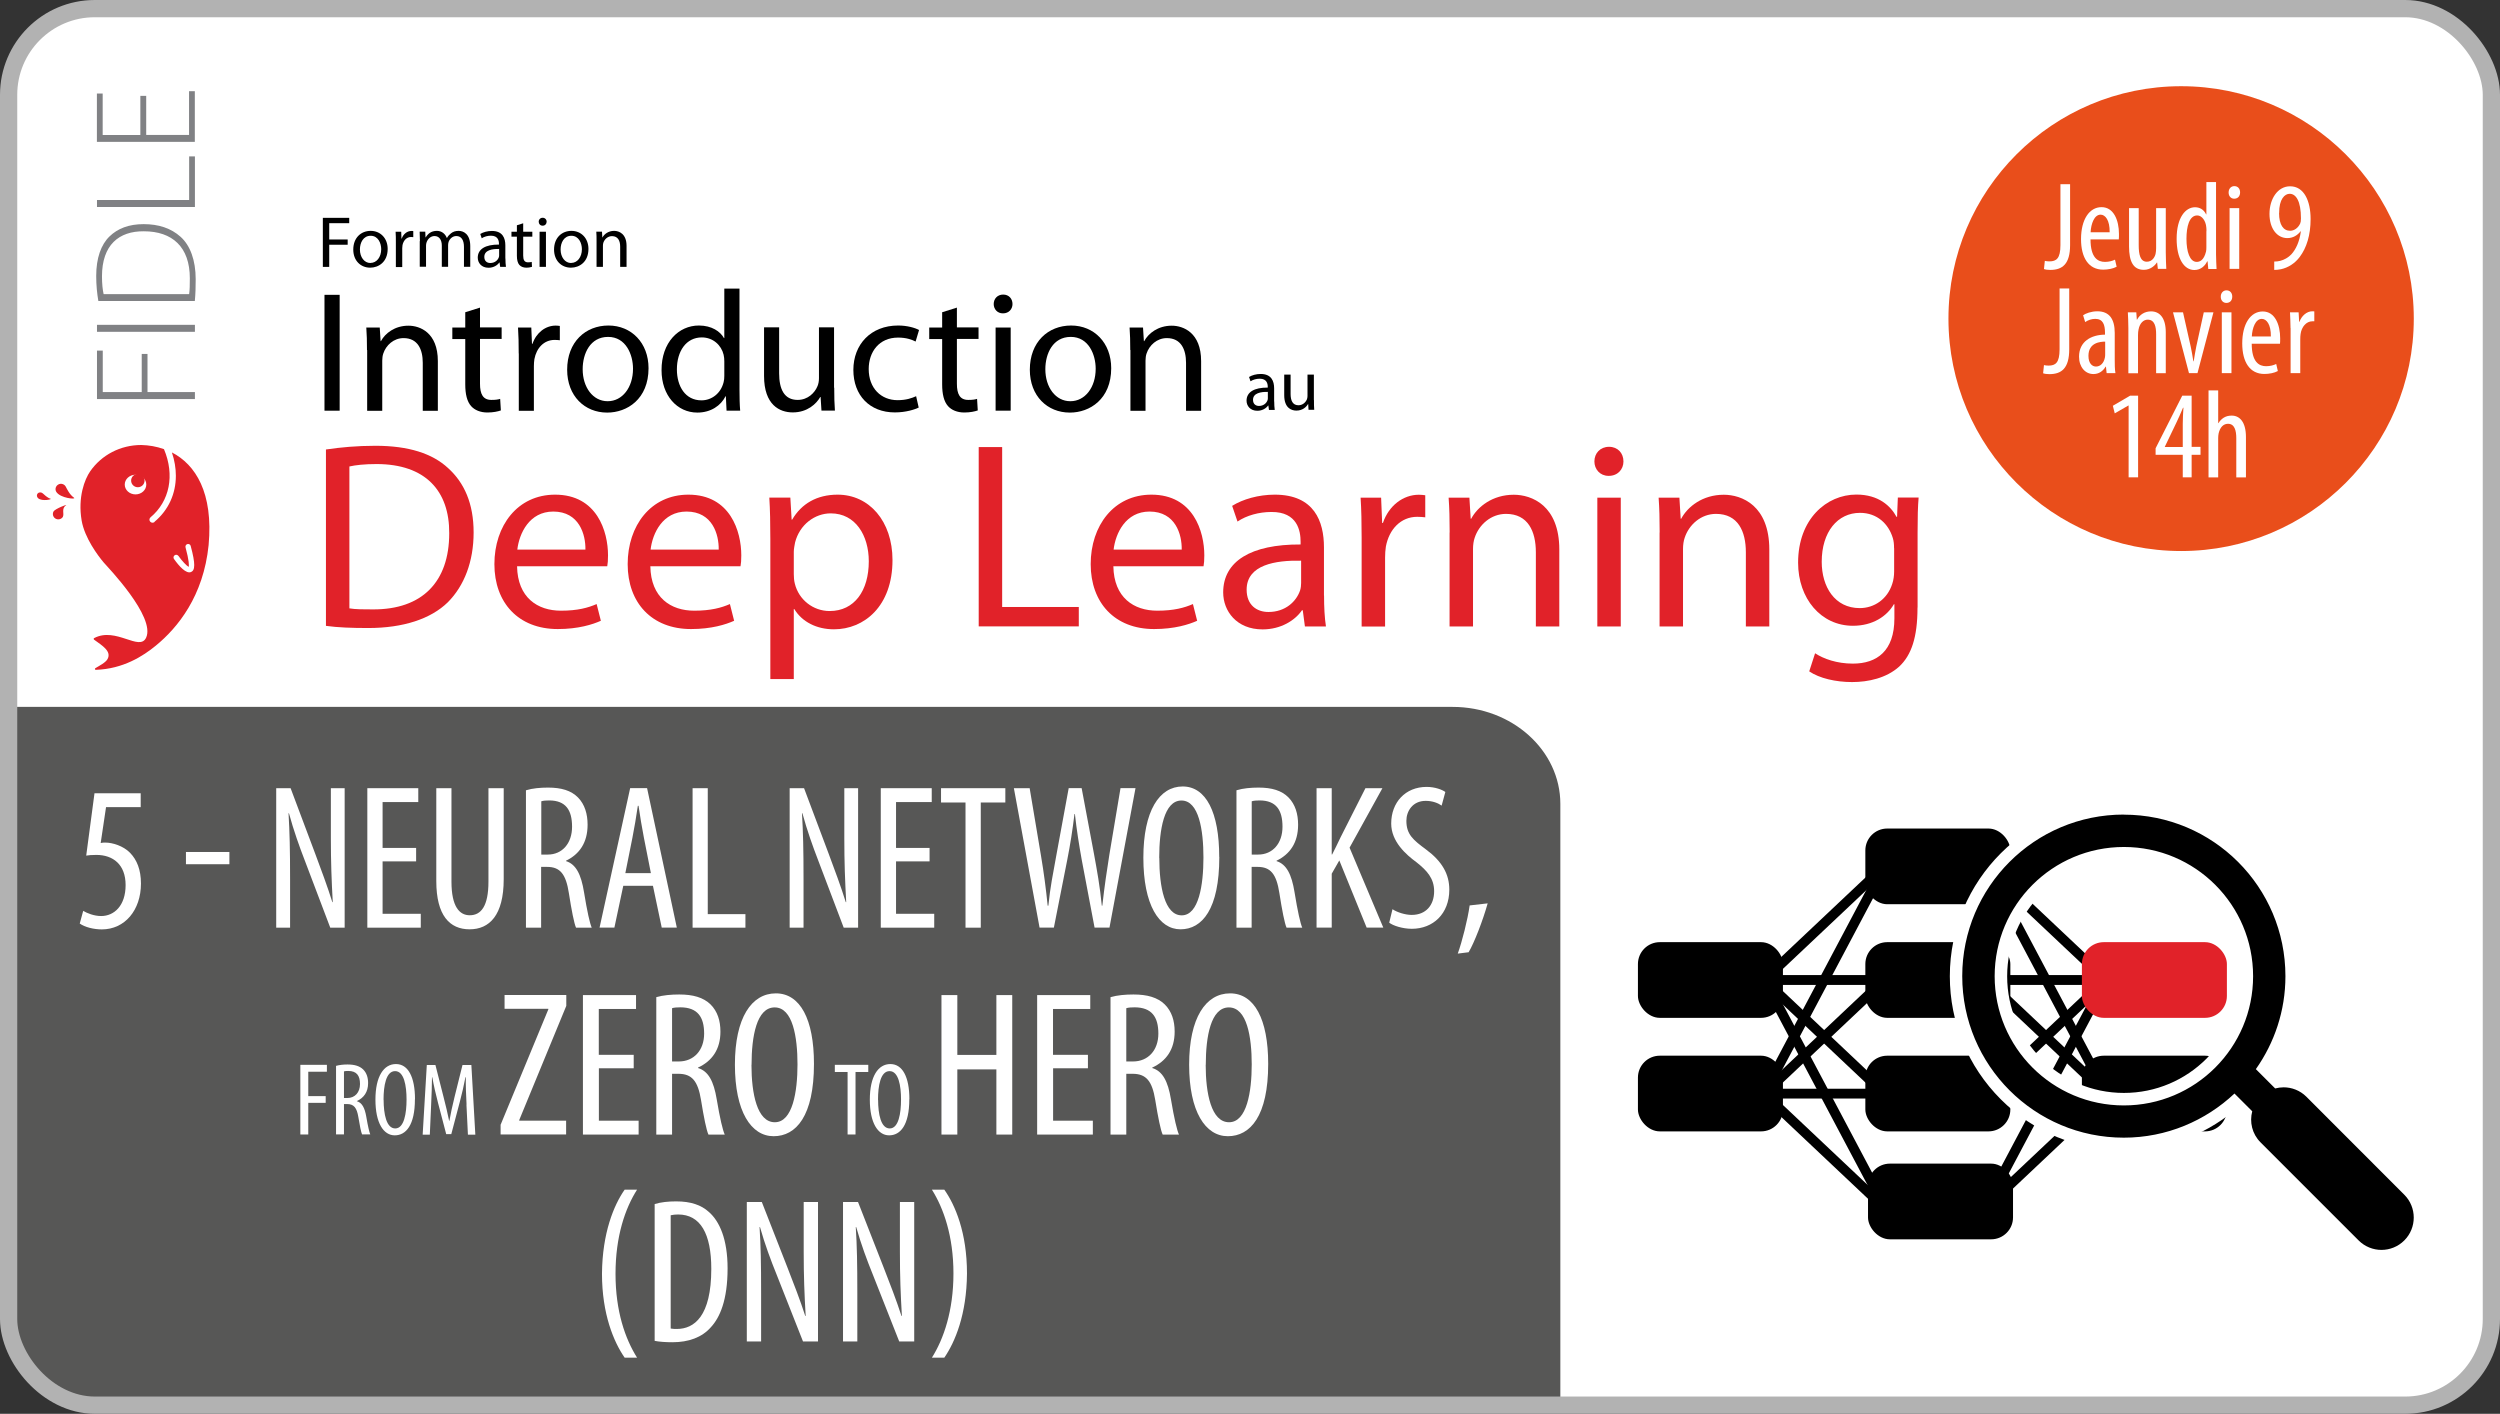 <?xml version="1.0" encoding="UTF-8"?>
<svg id="Calque_2" data-name="Calque 2" xmlns="http://www.w3.org/2000/svg" viewBox="0 0 290 164">
  <rect x="0" y="0" width="290" height="164" fill="#333333" stroke="none"/>
  <defs>
    <style>
      .cls-1 {
        fill: #e94e1b;
      }

      .cls-2 {
        fill: #fff;
      }

      .cls-3, .cls-4, .cls-5 {
        fill: none;
      }

      .cls-6 {
        fill: #e12229;
      }

      .cls-7 {
        fill: #575756;
      }

      .cls-4 {
        stroke: #000;
        stroke-linecap: round;
        stroke-linejoin: round;
        stroke-width: 1.14px;
      }

      .cls-8 {
        fill: #808184;
      }

      .cls-5 {
        stroke: #b2b2b2;
        stroke-miterlimit: 10;
        stroke-width: 2px;
      }
    </style>
  </defs>
  <g id="Calque_1-2" data-name="Calque 1">
    <g>
      <g>
        <rect class="cls-2" x="1" y="1" width="288" height="162" rx="10" ry="10"/>
        <path class="cls-7" d="M1,151.75v-69.75h167.5c6.9,0,12.5,5.04,12.5,11.25v69.75H13.5c-6.9,0-12.5-5.04-12.5-11.25Z"/>
        <rect class="cls-5" x="1" y="1" width="288" height="162" rx="10" ry="10"/>
        <g>
          <g>
            <path d="M37.45,25.27h3.06v.62h-2.32v1.89h2.14v.61h-2.14v2.57h-.74v-5.69Z"/>
            <path d="M42.94,31.05c-1.1,0-1.96-.81-1.96-2.1,0-1.37.9-2.17,2.02-2.17s1.97.85,1.97,2.09c0,1.52-1.05,2.18-2.03,2.18h0ZM42.98,30.5c.71,0,1.24-.67,1.24-1.59,0-.69-.35-1.56-1.22-1.56s-1.25.81-1.25,1.59c0,.89.51,1.57,1.22,1.57h0Z"/>
            <path d="M45.92,28.15c0-.48,0-.89-.03-1.27h.65l.03.8h.03c.19-.55.64-.89,1.14-.89.08,0,.13,0,.2.02v.7c-.08,0-.15-.02-.25-.02-.52,0-.89.4-1,.95-.02.11-.03.23-.03.35v2.19h-.74v-2.81Z"/>
            <path d="M48.71,27.98c0-.43-.02-.77-.03-1.11h.65l.03.66h.03c.23-.39.61-.75,1.29-.75.55,0,.97.34,1.15.82h.02c.13-.24.3-.4.46-.53.24-.19.51-.29.89-.29.55,0,1.35.35,1.35,1.77v2.4h-.73v-2.31c0-.79-.3-1.26-.89-1.26-.43,0-.75.31-.89.67-.03.11-.06.24-.06.37v2.53h-.73v-2.46c0-.65-.29-1.11-.85-1.11-.46,0-.8.37-.92.74-.04.11-.06.24-.06.36v2.46h-.73v-2.98Z"/>
            <path d="M58.63,29.98c0,.35.02.7.06.98h-.67l-.07-.51h-.03c-.22.32-.67.61-1.25.61-.83,0-1.25-.58-1.25-1.17,0-.99.88-1.53,2.46-1.52v-.08c0-.34-.09-.95-.93-.95-.39,0-.78.11-1.07.3l-.17-.5c.34-.21.84-.35,1.35-.35,1.26,0,1.56.85,1.56,1.67v1.53ZM57.91,28.88c-.81-.02-1.73.13-1.73.92,0,.49.32.71.69.71.54,0,.89-.34,1-.68.03-.08.03-.16.03-.24v-.71Z"/>
            <path d="M60.69,25.9v.98h1.06v.57h-1.06v2.19c0,.51.14.79.56.79.2,0,.32-.02.43-.05l.03.57c-.14.05-.37.1-.66.1-.35,0-.62-.12-.8-.31-.2-.23-.29-.59-.29-1.07v-2.22h-.63v-.57h.63v-.75l.73-.23Z"/>
            <path d="M62.94,26.18c-.27,0-.45-.21-.45-.46,0-.26.19-.46.46-.46s.46.2.46.46c0,.25-.18.46-.46.46h0ZM62.59,30.96v-4.08h.74v4.08h-.74Z"/>
            <path d="M66.23,31.05c-1.1,0-1.96-.81-1.96-2.1,0-1.37.9-2.17,2.02-2.17s1.97.85,1.97,2.09c0,1.52-1.05,2.18-2.03,2.18h0ZM66.26,30.5c.71,0,1.24-.67,1.24-1.59,0-.69-.35-1.56-1.22-1.56s-1.25.81-1.25,1.59c0,.89.51,1.57,1.22,1.57h0Z"/>
            <path d="M69.2,27.98c0-.43,0-.77-.03-1.11h.66l.04.67h.02c.2-.38.68-.76,1.35-.76.57,0,1.44.34,1.44,1.74v2.44h-.74v-2.35c0-.66-.24-1.22-.95-1.22-.48,0-.86.35-1,.76-.03.09-.05.23-.05.35v2.46h-.74v-2.98Z"/>
          </g>
          <g>
            <path d="M39.4,34.2v13.44h-1.76v-13.44h1.76Z"/>
            <path d="M42.57,40.6c0-1.02-.02-1.81-.08-2.61h1.56l.1,1.58h.04c.48-.9,1.6-1.79,3.19-1.79,1.34,0,3.41.8,3.41,4.11v5.76h-1.75v-5.56c0-1.56-.58-2.87-2.23-2.87-1.14,0-2.03.82-2.35,1.79-.08.22-.12.54-.12.82v5.82h-1.75v-7.04Z"/>
            <path d="M55.68,35.67v2.31h2.51v1.34h-2.51v5.19c0,1.2.34,1.88,1.32,1.88.48,0,.76-.04,1.02-.12l.08,1.34c-.34.12-.88.24-1.56.24-.82,0-1.48-.28-1.89-.74-.48-.54-.68-1.4-.68-2.53v-5.25h-1.5v-1.34h1.5v-1.77l1.72-.54Z"/>
            <path d="M60.17,41c0-1.14-.02-2.11-.08-3.01h1.54l.08,1.89h.06c.44-1.3,1.52-2.11,2.69-2.11.18,0,.32.02.48.04v1.66c-.18-.02-.36-.04-.6-.04-1.24,0-2.11.94-2.35,2.23-.04.26-.06.54-.06.82v5.17h-1.75v-6.64Z"/>
            <path d="M70.42,47.86c-2.59,0-4.63-1.92-4.63-4.97,0-3.23,2.13-5.13,4.79-5.13s4.65,2.01,4.65,4.95c0,3.59-2.49,5.15-4.79,5.15h-.02ZM70.5,46.54c1.68,0,2.93-1.58,2.93-3.77,0-1.63-.82-3.69-2.89-3.69s-2.95,1.92-2.95,3.75c0,2.11,1.2,3.71,2.89,3.71h.02Z"/>
            <path d="M85.78,33.48v11.67c0,.86.02,1.83.08,2.49h-1.58l-.08-1.67h-.04c-.54,1.08-1.7,1.89-3.27,1.89-2.33,0-4.15-1.97-4.15-4.91-.02-3.23,1.99-5.19,4.33-5.19,1.5,0,2.49.7,2.91,1.46h.04v-5.74h1.75ZM84.02,41.91c0-.24-.02-.52-.08-.76-.26-1.1-1.22-2.01-2.53-2.01-1.81,0-2.89,1.59-2.89,3.71,0,1.97.98,3.59,2.85,3.59,1.18,0,2.25-.8,2.57-2.11.06-.22.08-.46.08-.74v-1.68Z"/>
            <path d="M96.77,44.98c0,1.02.02,1.89.08,2.65h-1.56l-.1-1.58h-.04c-.44.78-1.48,1.79-3.19,1.79-1.52,0-3.33-.86-3.33-4.23v-5.64h1.75v5.33c0,1.83.58,3.09,2.15,3.09,1.18,0,1.99-.82,2.31-1.62.1-.24.16-.56.16-.9v-5.9h1.75v7Z"/>
            <path d="M106.57,47.28c-.46.22-1.48.56-2.77.56-2.91,0-4.81-1.97-4.81-4.93s2.03-5.15,5.19-5.15c1.04,0,1.95.26,2.43.52l-.4,1.34c-.42-.22-1.08-.46-2.03-.46-2.21,0-3.41,1.66-3.41,3.65,0,2.23,1.44,3.61,3.35,3.61,1,0,1.66-.24,2.15-.46l.3,1.32Z"/>
            <path d="M111,35.67v2.31h2.51v1.34h-2.51v5.19c0,1.2.34,1.88,1.32,1.88.48,0,.76-.04,1.02-.12l.08,1.34c-.34.12-.88.24-1.56.24-.82,0-1.48-.28-1.89-.74-.48-.54-.68-1.4-.68-2.53v-5.25h-1.5v-1.34h1.5v-1.77l1.72-.54Z"/>
            <path d="M116.33,36.35c-.64,0-1.06-.5-1.06-1.08,0-.62.44-1.1,1.1-1.1s1.08.48,1.08,1.1c0,.58-.42,1.08-1.1,1.08h-.02ZM115.49,47.64v-9.65h1.75v9.65h-1.75Z"/>
            <path d="M124.09,47.86c-2.59,0-4.63-1.92-4.63-4.97,0-3.23,2.13-5.13,4.79-5.13s4.65,2.01,4.65,4.95c0,3.59-2.49,5.15-4.79,5.15h-.02ZM124.17,46.54c1.68,0,2.93-1.58,2.93-3.77,0-1.63-.82-3.69-2.89-3.69s-2.95,1.92-2.95,3.75c0,2.11,1.2,3.71,2.89,3.71h.02Z"/>
            <path d="M131.11,40.6c0-1.02-.02-1.81-.08-2.61h1.56l.1,1.58h.04c.48-.9,1.6-1.79,3.19-1.79,1.34,0,3.41.8,3.41,4.11v5.76h-1.75v-5.56c0-1.56-.58-2.87-2.23-2.87-1.14,0-2.03.82-2.35,1.79-.08.22-.12.54-.12.82v5.82h-1.75v-7.04Z"/>
          </g>
          <g>
            <path d="M147.81,46.57c0,.35.02.7.06.98h-.67l-.07-.51h-.03c-.22.32-.67.61-1.25.61-.83,0-1.25-.58-1.25-1.17,0-.99.88-1.53,2.46-1.52v-.08c0-.34-.09-.95-.93-.95-.39,0-.78.11-1.07.3l-.17-.5c.34-.21.84-.35,1.35-.35,1.26,0,1.56.85,1.56,1.67v1.53ZM147.08,45.46c-.81-.02-1.73.13-1.73.92,0,.49.32.71.69.71.54,0,.89-.34,1-.68.03-.08.03-.16.03-.24v-.71Z"/>
            <path d="M152.42,46.42c0,.43,0,.8.03,1.12h-.66l-.04-.67h-.02c-.19.33-.62.76-1.35.76-.64,0-1.41-.36-1.41-1.79v-2.39h.74v2.25c0,.78.25,1.31.91,1.31.5,0,.84-.35.98-.68.04-.1.07-.24.07-.38v-2.5h.74v2.96Z"/>
          </g>
          <g>
            <path class="cls-6" d="M37.81,52.14c1.67-.25,3.61-.43,5.74-.43,3.86,0,6.61.9,8.43,2.59,1.88,1.7,2.96,4.11,2.96,7.47s-1.08,6.17-2.99,8.09c-1.98,1.94-5.19,2.99-9.23,2.99-1.94,0-3.52-.06-4.91-.25v-20.47ZM40.53,70.57c.68.12,1.67.12,2.72.12,5.74.03,8.86-3.21,8.86-8.83.03-4.91-2.75-8.03-8.43-8.03-1.39,0-2.44.12-3.15.28v16.45Z"/>
            <path class="cls-6" d="M59.98,65.69c.06,3.64,2.38,5.15,5.09,5.15,1.94,0,3.15-.34,4.14-.77l.49,1.94c-.96.43-2.62.96-5,.96-4.57,0-7.35-3.06-7.35-7.53s2.69-8.06,7.04-8.06c4.88,0,6.14,4.29,6.14,7.04,0,.56-.03.96-.09,1.27h-10.46ZM67.91,63.75c.03-1.73-.71-4.41-3.73-4.41-2.78,0-3.95,2.53-4.17,4.41h7.9Z"/>
            <path class="cls-6" d="M75.44,65.69c.06,3.64,2.38,5.15,5.09,5.15,1.94,0,3.15-.34,4.14-.77l.49,1.94c-.96.43-2.62.96-5,.96-4.57,0-7.35-3.06-7.35-7.53s2.69-8.06,7.04-8.06c4.88,0,6.14,4.29,6.14,7.04,0,.56-.03.96-.09,1.27h-10.46ZM83.37,63.75c.03-1.73-.71-4.41-3.73-4.41-2.78,0-3.95,2.53-4.17,4.41h7.9Z"/>
            <path class="cls-6" d="M89.36,62.6c0-1.91-.03-3.46-.12-4.88h2.44l.15,2.56h.06c1.08-1.85,2.87-2.9,5.28-2.9,3.64,0,6.36,3.06,6.36,7.59,0,5.37-3.3,8.03-6.79,8.03-2.01,0-3.7-.86-4.6-2.35h-.06v8.12h-2.72v-16.17ZM92.08,66.59c0,.37.03.77.12,1.11.46,1.88,2.13,3.18,4.04,3.18,2.87,0,4.54-2.35,4.54-5.77,0-2.99-1.54-5.56-4.41-5.56-1.85,0-3.61,1.3-4.14,3.37-.06.34-.15.74-.15,1.08v2.59Z"/>
            <path class="cls-6" d="M113.53,51.86h2.72v18.55h8.89v2.25h-11.61v-20.8Z"/>
            <path class="cls-6" d="M129.15,65.69c.06,3.64,2.38,5.15,5.09,5.15,1.94,0,3.15-.34,4.14-.77l.49,1.94c-.96.43-2.62.96-5,.96-4.57,0-7.35-3.06-7.35-7.53s2.69-8.06,7.04-8.06c4.88,0,6.14,4.29,6.14,7.04,0,.56-.03.96-.09,1.27h-10.46ZM137.08,63.75c.03-1.73-.71-4.41-3.73-4.41-2.78,0-3.95,2.53-4.17,4.41h7.9Z"/>
            <path class="cls-6" d="M153.59,69.09c0,1.3.06,2.56.22,3.58h-2.44l-.25-1.88h-.09c-.8,1.17-2.44,2.22-4.57,2.22-3.02,0-4.57-2.13-4.57-4.29,0-3.61,3.21-5.59,8.98-5.56v-.31c0-1.23-.34-3.49-3.4-3.46-1.42,0-2.87.4-3.92,1.11l-.62-1.82c1.23-.77,3.06-1.3,4.94-1.3,4.6,0,5.71,3.12,5.71,6.11v5.59ZM150.94,65.04c-2.96-.06-6.33.46-6.33,3.36,0,1.79,1.17,2.59,2.53,2.59,1.98,0,3.24-1.23,3.67-2.5.09-.28.12-.59.12-.86v-2.59Z"/>
            <path class="cls-6" d="M157.95,62.39c0-1.76-.03-3.27-.12-4.66h2.38l.12,2.93h.09c.68-2.01,2.35-3.27,4.17-3.27.28,0,.49.03.74.06v2.56c-.28-.03-.56-.06-.93-.06-1.91,0-3.27,1.45-3.64,3.46-.06.4-.09.83-.09,1.27v8h-2.72v-10.28Z"/>
            <path class="cls-6" d="M168.16,61.77c0-1.57-.03-2.81-.12-4.04h2.41l.15,2.44h.06c.74-1.39,2.47-2.78,4.94-2.78,2.07,0,5.28,1.23,5.28,6.36v8.92h-2.72v-8.61c0-2.41-.9-4.45-3.46-4.45-1.76,0-3.15,1.27-3.64,2.78-.12.34-.19.83-.19,1.27v9.01h-2.72v-10.9Z"/>
            <path class="cls-6" d="M186.59,55.2c-.99,0-1.64-.77-1.64-1.67,0-.96.68-1.7,1.7-1.7s1.67.74,1.67,1.7c0,.9-.65,1.67-1.7,1.67h-.03ZM185.29,72.67v-14.94h2.72v14.94h-2.72Z"/>
            <path class="cls-6" d="M192.52,61.77c0-1.57-.03-2.81-.12-4.04h2.41l.15,2.44h.06c.74-1.39,2.47-2.78,4.94-2.78,2.07,0,5.28,1.23,5.28,6.36v8.92h-2.72v-8.61c0-2.41-.9-4.45-3.46-4.45-1.76,0-3.15,1.27-3.64,2.78-.12.34-.19.83-.19,1.27v9.01h-2.72v-10.9Z"/>
            <path class="cls-6" d="M222.43,70.48c0,3.46-.71,5.53-2.13,6.85-1.48,1.33-3.58,1.79-5.46,1.79s-3.77-.43-4.97-1.24l.68-2.1c.99.65,2.53,1.2,4.38,1.2,2.78,0,4.82-1.45,4.82-5.25v-1.64h-.06c-.8,1.39-2.44,2.5-4.75,2.5-3.7,0-6.36-3.15-6.36-7.32,0-5.06,3.3-7.9,6.76-7.9,2.59,0,3.98,1.33,4.66,2.59h.06l.09-2.25h2.41c-.09,1.05-.12,2.28-.12,4.08v8.67ZM219.71,63.59c0-.43-.03-.83-.15-1.2-.49-1.6-1.79-2.9-3.8-2.9-2.59,0-4.44,2.19-4.44,5.68,0,2.9,1.51,5.37,4.41,5.37,1.7,0,3.21-1.05,3.77-2.81.15-.43.22-.96.22-1.45v-2.69Z"/>
          </g>
        </g>
        <g>
          <g>
            <g>
              <path class="cls-3" d="M21.52,63.49c.43,1.58.41,2.1.37,2.27-.24-.12-.77-.68-1.19-1.27-.1-.14-.29-.17-.44-.08-.14.1-.18.29-.08.43.59.83,1.42,1.77,1.99,1.51.22-.1.36-.31.36-.81,0-.45-.12-1.14-.41-2.21-.04-.16-.22-.26-.38-.22-.17.04-.27.21-.22.38Z"/>
              <path class="cls-6" d="M7.3,59.92c.17-.3-.2-.92.35-1.3.28-.2-1.28.41-1.44.71s-.06.67.25.84c.3.16.68.06.85-.24Z"/>
              <path class="cls-6" d="M17.93,60.55c-.15.13-.38.11-.51-.04-.13-.15-.11-.37.04-.5,2.23-1.87,2.83-4.9,1.56-7.91-.86-.31-1.76-.46-2.64-.48-2.39,0-4.6,1.14-5.93,3.07-.62.9-1.44,2.97-.98,5.69.34,2,1.88,4.07,2.57,4.88.42.49,6.03,6.29,4.91,8.71-.76,1.64-3.51-1.29-6.03.05-.07.04-.07.13-.01.18.94.68,2.07,1.35,1.56,2.26-.23.41-.95.77-1.41,1.05-.09.06-.05.2.06.19,3.16-.1,5.49-1.6,6.96-2.81,2.55-2.09,5.52-5.75,6.12-11.66.56-6.09-1.53-9.34-4.26-10.75.31.92.46,1.83.46,2.71,0,2.08-.85,3.98-2.48,5.34ZM22.12,63.33c.29,1.07.41,1.76.41,2.21,0,.5-.14.71-.36.81-.57.26-1.4-.68-1.99-1.51-.1-.14-.06-.33.08-.43.14-.1.34-.06.44.08.42.59.95,1.15,1.19,1.27.04-.16.06-.69-.37-2.27-.04-.16.05-.33.22-.38.17-.04.34.05.38.22Z"/>
              <path class="cls-6" d="M8.59,57.74c-.54-.38-.81-1.01-.97-1.3s-.55-.41-.85-.24c-.3.16-.42.54-.25.84.46.77,2.35.91,2.07.71Z"/>
              <path class="cls-6" d="M5.87,57.86c-.42-.14-.73-.48-.91-.63-.17-.15-.43-.15-.58,0-.15.16-.13.42.05.57.46.39,1.66.12,1.44.05Z"/>
            </g>
            <g>
              <ellipse class="cls-2" cx="15.72" cy="56.21" rx="1.25" ry="1.14"/>
              <ellipse class="cls-6" cx="15.99" cy="55.75" rx=".78" ry=".77"/>
            </g>
          </g>
          <g>
            <path class="cls-8" d="M11.25,46.28v-5.61h.67v4.81h4.52v-4.42h.67v4.42h5.5v.81h-11.36Z"/>
            <path class="cls-8" d="M11.25,37.68h11.36v.81h-11.36v-.81Z"/>
            <path class="cls-8" d="M11.41,34.93c-.15-.88-.25-1.84-.25-2.92,0-2.07.56-3.64,1.55-4.59.94-.91,2.23-1.42,3.95-1.42s3.17.46,4.3,1.48c1.1.99,1.74,2.71,1.74,4.91,0,.88-.02,1.7-.1,2.53h-11.18ZM21.94,34.12c.07-.46.08-1.11.08-1.84,0-3.64-2.04-5.45-5.33-5.45-2.88-.03-4.86,1.57-4.86,5.23,0,.88.08,1.57.19,2.06h9.91Z"/>
            <path class="cls-8" d="M11.25,24.01v-.81h10.69v-5.06h.67v5.87h-11.36Z"/>
            <path class="cls-8" d="M16.96,11.11v4.54h4.97v-5.07h.67v5.88h-11.36v-5.61h.67v4.81h4.37v-4.54h.67Z"/>
          </g>
        </g>
        <g>
          <ellipse class="cls-1" cx="253.01" cy="36.96" rx="26.99" ry="26.96"/>
          <g>
            <path class="cls-2" d="M239.01,21.37h1.12v7.06c0,2.2-.89,2.88-2.3,2.88-.28,0-.54-.03-.73-.1l.1-.95c.15.04.33.06.53.06.8,0,1.28-.32,1.28-1.88v-7.07Z"/>
            <path class="cls-2" d="M242.5,27.76c0,2.16.86,2.62,1.67,2.62.49,0,.89-.12,1.17-.26l.19.82c-.39.22-1,.34-1.56.34-1.69,0-2.57-1.38-2.57-3.54,0-2.29.97-3.71,2.38-3.71s2.02,1.52,2.02,3.11c0,.28,0,.46-.02.63h-3.27ZM244.72,26.94c.02-1.41-.51-2.04-1.05-2.04-.74,0-1.11,1.07-1.16,2.04h2.21Z"/>
            <path class="cls-2" d="M251.23,29.27c0,.78.04,1.4.06,1.92h-.98l-.08-.74h-.03c-.22.35-.75.85-1.51.85-1.23,0-1.72-.96-1.72-2.71v-4.45h1.12v4.29c0,1.1.18,1.93.95,1.93.66,0,.95-.62,1.01-.94.04-.19.06-.4.06-.63v-4.65h1.12v5.13Z"/>
            <path class="cls-2" d="M257.06,21.11v8.4c0,.47.04,1.28.06,1.69h-.96l-.08-.88h-.05c-.23.5-.73,1-1.48,1-1.19,0-2.06-1.29-2.06-3.62,0-2.5,1.05-3.66,2.13-3.66.52,0,1.01.24,1.29.83h.03v-3.75h1.11ZM255.95,26.82c0-.15,0-.31-.02-.46-.06-.73-.5-1.37-1.05-1.37-.93,0-1.25,1.3-1.25,2.71,0,1.49.38,2.68,1.19,2.68.35,0,.83-.18,1.08-1.2.03-.13.04-.3.04-.47v-1.88Z"/>
            <path class="cls-2" d="M259.85,22.32c0,.44-.26.73-.69.73-.36,0-.65-.29-.64-.73,0-.44.29-.73.66-.73.41,0,.67.29.67.73ZM258.63,31.19v-7.05h1.12v7.05h-1.12Z"/>
            <path class="cls-2" d="M263.8,30.34c.24,0,.46-.02.7-.08.47-.12.94-.38,1.29-.75.52-.57.95-1.44,1.11-2.68h-.03c-.35.44-.85.79-1.54.79-1.18,0-2.07-1.09-2.07-2.81s.94-3.2,2.39-3.2c1.63,0,2.38,1.71,2.38,3.8,0,1.87-.47,3.34-1.25,4.38-.56.76-1.35,1.26-2.19,1.44-.3.06-.55.08-.78.08v-.96ZM264.37,24.71c0,1.39.52,2.06,1.28,2.06.47,0,.93-.32,1.17-.84.06-.15.09-.28.09-.6,0-1.99-.57-2.85-1.31-2.85-.57,0-1.23.61-1.22,2.24Z"/>
            <path class="cls-2" d="M238.91,33.46h1.12v7.06c0,2.2-.89,2.88-2.3,2.88-.28,0-.54-.03-.73-.1l.1-.95c.15.04.33.06.53.06.8,0,1.28-.32,1.28-1.88v-7.07Z"/>
            <path class="cls-2" d="M244.37,43.28l-.08-.75h-.04c-.31.54-.8.86-1.41.86-.94,0-1.67-.79-1.67-2.02,0-1.76,1.41-2.54,3.01-2.55v-.22c0-.95-.24-1.61-1.13-1.61-.43,0-.83.14-1.17.37l-.24-.79c.29-.21.94-.46,1.65-.46,1.41,0,2.02.92,2.02,2.51v3.06c0,.53,0,1.14.08,1.6h-1.01ZM244.2,39.63c-.57,0-1.94.11-1.94,1.65,0,.92.47,1.24.87,1.24.49,0,.91-.37,1.04-1.05.03-.13.03-.28.03-.4v-1.43Z"/>
            <path class="cls-2" d="M246.89,38.05c0-.83-.04-1.25-.06-1.82h.98l.06.85h.03c.3-.57.87-.96,1.62-.96.98,0,1.71.72,1.71,2.43v4.74h-1.12v-4.54c0-.84-.16-1.67-.98-1.67-.47,0-.92.39-1.06,1.15-.04.17-.06.39-.06.63v4.44h-1.12v-5.23Z"/>
            <path class="cls-2" d="M253.23,36.23l.89,3.96c.1.48.22,1.11.31,1.72h.04c.08-.58.2-1.18.3-1.72l.87-3.96h1.12l-1.85,7.05h-.99l-1.85-7.05h1.16Z"/>
            <path class="cls-2" d="M258.94,34.41c0,.44-.26.73-.69.73-.36,0-.65-.29-.64-.73,0-.44.29-.73.66-.73.41,0,.67.29.67.73ZM257.73,43.28v-7.05h1.12v7.05h-1.12Z"/>
            <path class="cls-2" d="M261.2,39.86c0,2.16.86,2.62,1.67,2.62.49,0,.89-.12,1.17-.26l.19.82c-.39.22-1,.34-1.56.34-1.69,0-2.57-1.38-2.57-3.54,0-2.29.97-3.71,2.38-3.71s2.02,1.52,2.02,3.11c0,.28,0,.46-.02.63h-3.27ZM263.42,39.03c.02-1.41-.51-2.04-1.05-2.04-.74,0-1.11,1.07-1.16,2.04h2.21Z"/>
            <path class="cls-2" d="M265.7,38.05c0-.59-.04-1.29-.06-1.82h1l.06,1.1h.04c.23-.67.83-1.22,1.48-1.22.1,0,.17,0,.24.01v1.15c-.06,0-.14,0-.23,0-.71,0-1.25.66-1.36,1.47-.03.19-.04.4-.04.64v3.9h-1.12v-5.23Z"/>
            <path class="cls-2" d="M246.92,47.04h-.03l-1.58.91-.22-.88,2-1.17h.93v9.47h-1.1v-8.34Z"/>
            <path class="cls-2" d="M253.2,55.37v-2.61h-3.15v-.76l3.09-6.1h1.09v5.94h1.03v.92h-1.03v2.61h-1.02ZM253.2,51.85v-2.68c0-.65.04-1.24.08-1.87h-.05c-.32.76-.52,1.2-.8,1.79l-1.31,2.73v.03h2.08Z"/>
            <path class="cls-2" d="M256.19,45.29h1.12v3.79h.03c.15-.25.37-.47.6-.62.26-.16.54-.25.94-.25.9,0,1.65.71,1.65,2.49v4.68h-1.12v-4.55c0-.87-.19-1.67-.96-1.67-.52,0-.92.38-1.09,1.12-.03.15-.05.36-.05.53v4.57h-1.12v-10.08Z"/>
          </g>
        </g>
      </g>
      <g>
        <rect class="cls-3" x="1" y="91" width="180" height="71.83"/>
        <path class="cls-2" d="M16.34,93.63h-4.04l-.62,4.16c.19-.05.34-.05.56-.05.8,0,2.06.38,2.84,1.18.8.82,1.27,1.97,1.27,3.57,0,3.1-1.88,5.32-4.54,5.32-.92,0-1.96-.25-2.56-.68l.4-1.47c.45.27,1.26.6,2.08.6,1.52,0,2.84-1.21,2.84-3.59s-1.45-3.5-3.39-3.5c-.55,0-.89.03-1.18.08l.96-7.23h5.36v1.62Z"/>
        <path class="cls-2" d="M26.61,98.83v1.42h-5.04v-1.42h5.04Z"/>
        <path class="cls-2" d="M32.04,107.61v-16.18h1.67l2.85,7.59c.65,1.74,1.45,3.88,1.99,5.63h.05c-.14-2.54-.22-4.63-.22-7.43v-5.79h1.6v16.18h-1.67l-2.95-7.78c-.63-1.63-1.29-3.47-1.84-5.49h-.05c.13,2.16.18,4.21.18,7.67v5.6h-1.6Z"/>
        <path class="cls-2" d="M48.27,99.92h-3.89v6.08h4.43v1.61h-6.2v-16.18h5.91v1.61h-4.14v5.32h3.89v1.56Z"/>
        <path class="cls-2" d="M52.37,91.43v10.84c0,2.92.94,3.9,2.12,3.9,1.31,0,2.17-1.05,2.17-3.9v-10.84h1.77v10.55c0,4.2-1.66,5.82-3.96,5.82s-3.86-1.59-3.86-5.6v-10.77h1.77Z"/>
        <path class="cls-2" d="M61.02,91.67c.75-.23,1.67-.31,2.55-.31,1.53,0,2.68.33,3.49,1.16.77.8,1.1,1.88,1.1,3.15,0,2.07-.94,3.42-2.5,4.17v.05c1.14.36,1.75,1.51,2.09,3.63.36,2.21.67,3.59.89,4.09h-1.82c-.22-.48-.52-2.01-.83-4-.34-2.22-1.02-3.05-2.52-3.05h-.7v7.05h-1.76v-15.94ZM62.79,99.13h.75c1.68,0,2.82-1.3,2.82-3.23s-.73-3.04-2.64-3.05c-.36,0-.7.02-.93.1v6.19Z"/>
        <path class="cls-2" d="M72.3,102.75l-1.03,4.85h-1.72l3.55-16.18h1.96l3.45,16.18h-1.75l-1.02-4.85h-3.45ZM75.5,101.27l-.81-4.11c-.23-1.15-.44-2.48-.62-3.69h-.08c-.18,1.23-.41,2.61-.63,3.71l-.82,4.1h2.95Z"/>
        <path class="cls-2" d="M80.33,91.43h1.77v14.61h4.37v1.57h-6.13v-16.18Z"/>
        <path class="cls-2" d="M91.6,107.61v-16.18h1.67l2.85,7.59c.65,1.74,1.45,3.88,1.99,5.63h.05c-.14-2.54-.22-4.63-.22-7.43v-5.79h1.6v16.18h-1.67l-2.95-7.78c-.63-1.63-1.29-3.47-1.84-5.49h-.05c.13,2.16.18,4.21.18,7.67v5.6h-1.6Z"/>
        <path class="cls-2" d="M107.83,99.92h-3.89v6.08h4.43v1.61h-6.2v-16.18h5.91v1.61h-4.14v5.32h3.89v1.56Z"/>
        <path class="cls-2" d="M112,93.09h-2.84v-1.66h7.46v1.66h-2.85v14.52h-1.77v-14.52Z"/>
        <path class="cls-2" d="M120.59,107.61l-2.98-16.18h1.83l1.31,7.8c.34,2.03.58,3.85.78,5.83h.08c.2-2.05.55-3.79.93-5.87l1.43-7.77h1.5l1.43,7.62c.35,1.91.69,3.75.91,6.02h.06c.26-2.34.53-4.1.82-5.94l1.29-7.7h1.74l-3.02,16.18h-1.73l-1.49-7.87c-.31-1.72-.6-3.53-.79-5.31h-.05c-.22,1.83-.49,3.57-.85,5.38l-1.54,7.8h-1.66Z"/>
        <path class="cls-2" d="M141.44,99.41c0,6.05-1.99,8.39-4.5,8.39s-4.31-2.86-4.31-8.3,1.85-8.27,4.56-8.27,4.24,3,4.24,8.17ZM134.48,99.52c0,3.33.62,6.66,2.6,6.66s2.52-3.53,2.52-6.71-.53-6.61-2.55-6.61-2.58,3.38-2.58,6.66Z"/>
        <path class="cls-2" d="M143.44,91.67c.75-.23,1.67-.31,2.55-.31,1.53,0,2.68.33,3.49,1.16.77.8,1.1,1.88,1.1,3.15,0,2.07-.94,3.42-2.5,4.17v.05c1.14.36,1.75,1.51,2.09,3.63.36,2.21.67,3.59.89,4.09h-1.82c-.22-.48-.52-2.01-.83-4-.34-2.22-1.02-3.05-2.52-3.05h-.7v7.05h-1.76v-15.94ZM145.2,99.13h.75c1.68,0,2.82-1.3,2.82-3.23s-.73-3.04-2.64-3.05c-.36,0-.7.02-.93.1v6.19Z"/>
        <path class="cls-2" d="M152.72,91.43h1.76v7.69h.05c.35-.68.66-1.33.96-1.96l2.9-5.73h1.97l-3.81,6.9,3.91,9.27h-1.93l-3.17-7.79-.88,1.54v6.25h-1.76v-16.18Z"/>
        <path class="cls-2" d="M161.53,105.47c.52.35,1.46.66,2.23.66,1.63,0,2.6-1.11,2.6-2.75,0-1.49-.84-2.4-2.05-3.36-1.22-.89-2.93-2.4-2.93-4.49,0-2.45,1.64-4.25,4.11-4.25.96,0,1.8.32,2.17.59l-.43,1.58c-.4-.29-1.05-.55-1.85-.55-1.52,0-2.24,1.2-2.24,2.31,0,1.6.81,2.24,2.28,3.33,1.87,1.38,2.7,2.87,2.7,4.66,0,2.8-1.88,4.54-4.35,4.54-1.06,0-2.18-.36-2.62-.71l.38-1.57Z"/>
        <path class="cls-2" d="M169.1,110.62c.5-1.38,1.15-3.94,1.38-5.59l2.09-.24c-.54,1.94-1.56,4.59-2.21,5.67l-1.27.16Z"/>
        <path class="cls-2" d="M34.84,123.52h3.08v.8h-2.16v2.83h2.02v.78h-2.02v3.67h-.92v-8.08Z"/>
        <path class="cls-2" d="M38.98,123.64c.39-.11.87-.16,1.33-.16.8,0,1.4.17,1.82.58.4.4.57.94.57,1.58,0,1.03-.49,1.71-1.3,2.08v.02c.59.18.91.75,1.09,1.81.19,1.11.35,1.79.46,2.04h-.95c-.11-.24-.27-1-.43-2-.18-1.11-.53-1.52-1.31-1.52h-.36v3.52h-.92v-7.96ZM39.9,127.37h.39c.88,0,1.47-.65,1.47-1.62s-.38-1.52-1.37-1.52c-.19,0-.37.01-.49.05v3.09Z"/>
        <path class="cls-2" d="M48.13,127.51c0,3.02-1.04,4.19-2.34,4.19s-2.24-1.43-2.24-4.14.97-4.13,2.38-4.13,2.21,1.5,2.21,4.08ZM44.5,127.57c0,1.66.32,3.33,1.35,3.33s1.31-1.76,1.31-3.35-.28-3.3-1.33-3.3-1.34,1.69-1.34,3.33Z"/>
        <path class="cls-2" d="M54.12,128.13c-.05-1.07-.11-2.25-.08-3.17h-.05c-.17.9-.39,1.87-.64,2.81l-1,3.79h-.59l-.95-3.63c-.27-1.03-.5-2.03-.66-2.96h-.04c0,.95-.05,2.08-.1,3.23l-.15,3.42h-.83l.48-8.08h1l.94,3.7c.27,1.07.47,1.86.65,2.78h.03c.16-.92.34-1.69.6-2.78l.92-3.7h1.03l.46,8.08h-.86l-.17-3.48Z"/>
        <path class="cls-2" d="M58.06,130.5l5.55-13.42v-.06h-5.08v-1.6h7.16v1.26l-5.46,13.25v.07h5.44v1.6h-7.6v-1.1Z"/>
        <path class="cls-2" d="M73.52,123.92h-4.05v6.08h4.61v1.61h-6.46v-16.18h6.16v1.61h-4.32v5.32h4.05v1.56Z"/>
        <path class="cls-2" d="M76.13,115.67c.78-.23,1.74-.31,2.66-.31,1.59,0,2.79.33,3.64,1.16.8.8,1.14,1.88,1.14,3.15,0,2.07-.98,3.42-2.6,4.17v.05c1.19.36,1.82,1.51,2.17,3.63.37,2.21.7,3.59.93,4.09h-1.89c-.23-.48-.54-2.01-.86-4-.36-2.22-1.06-3.05-2.63-3.05h-.73v7.05h-1.83v-15.94ZM77.96,123.13h.78c1.75,0,2.94-1.3,2.94-3.23s-.76-3.04-2.75-3.05c-.37,0-.73.02-.97.1v6.19Z"/>
        <path class="cls-2" d="M94.42,123.41c0,6.05-2.07,8.39-4.68,8.39s-4.49-2.86-4.49-8.3,1.93-8.27,4.75-8.27,4.42,3,4.42,8.17ZM87.17,123.52c0,3.33.65,6.66,2.71,6.66s2.63-3.53,2.63-6.71-.55-6.61-2.65-6.61-2.68,3.38-2.68,6.66Z"/>
        <path class="cls-2" d="M98.32,124.35h-1.48v-.83h3.88v.83h-1.48v7.25h-.92v-7.25Z"/>
        <path class="cls-2" d="M105.48,127.51c0,3.02-1.04,4.19-2.34,4.19s-2.24-1.43-2.24-4.14.97-4.13,2.38-4.13,2.21,1.5,2.21,4.08ZM101.86,127.57c0,1.66.32,3.33,1.35,3.33s1.31-1.76,1.31-3.35-.28-3.3-1.33-3.3-1.34,1.69-1.34,3.33Z"/>
        <path class="cls-2" d="M111.05,115.43v6.94h4.53v-6.94h1.84v16.18h-1.84v-7.56h-4.53v7.56h-1.84v-16.18h1.84Z"/>
        <path class="cls-2" d="M126.21,123.92h-4.05v6.08h4.61v1.61h-6.46v-16.18h6.16v1.61h-4.32v5.32h4.05v1.56Z"/>
        <path class="cls-2" d="M128.82,115.67c.78-.23,1.74-.31,2.66-.31,1.59,0,2.79.33,3.64,1.16.8.8,1.14,1.88,1.14,3.15,0,2.07-.98,3.42-2.6,4.17v.05c1.19.36,1.82,1.51,2.17,3.63.37,2.21.7,3.59.93,4.09h-1.89c-.23-.48-.54-2.01-.86-4-.36-2.22-1.06-3.05-2.63-3.05h-.73v7.05h-1.83v-15.94ZM130.65,123.13h.78c1.75,0,2.94-1.3,2.94-3.23s-.76-3.04-2.75-3.05c-.37,0-.73.02-.97.1v6.19Z"/>
        <path class="cls-2" d="M147.11,123.41c0,6.05-2.07,8.39-4.68,8.39s-4.49-2.86-4.49-8.3,1.93-8.27,4.75-8.27,4.42,3,4.42,8.17ZM139.86,123.52c0,3.33.65,6.66,2.71,6.66s2.63-3.53,2.63-6.71-.55-6.61-2.65-6.61-2.68,3.38-2.68,6.66Z"/>
        <path class="cls-2" d="M73.9,138c-1.37,2.15-2.5,5.39-2.5,9.76s1.13,7.55,2.5,9.73h-1.44c-1.26-1.82-2.63-5.05-2.63-9.74.04-4.72,1.37-7.95,2.63-9.75h1.44Z"/>
        <path class="cls-2" d="M75.95,139.67c.7-.22,1.56-.31,2.48-.31,1.7,0,2.91.42,3.79,1.22,1.25,1.08,2.18,3.18,2.18,6.55,0,3.7-.9,5.71-1.94,6.83-1.04,1.19-2.6,1.74-4.46,1.74-.75,0-1.53-.05-2.06-.16v-15.87ZM77.79,154.11c.27.05.54.05.71.05,2.03,0,4.01-1.47,4.01-6.97,0-4.07-1.25-6.31-3.85-6.31-.29,0-.61.03-.86.09v13.15Z"/>
        <path class="cls-2" d="M86.63,155.61v-16.18h1.74l2.97,7.59c.68,1.74,1.51,3.88,2.07,5.63h.05c-.15-2.54-.23-4.63-.23-7.43v-5.79h1.66v16.18h-1.74l-3.07-7.78c-.66-1.63-1.35-3.47-1.92-5.49h-.05c.14,2.16.18,4.21.18,7.67v5.6h-1.66Z"/>
        <path class="cls-2" d="M97.79,155.61v-16.18h1.74l2.97,7.59c.68,1.74,1.51,3.88,2.07,5.63h.05c-.15-2.54-.23-4.63-.23-7.43v-5.79h1.66v16.18h-1.74l-3.07-7.78c-.66-1.63-1.35-3.47-1.92-5.49h-.05c.14,2.16.18,4.21.18,7.67v5.6h-1.66Z"/>
        <path class="cls-2" d="M108.1,157.49c1.37-2.17,2.5-5.45,2.5-9.77s-1.14-7.56-2.5-9.72h1.44c1.26,1.79,2.63,4.98,2.63,9.73-.04,4.74-1.37,7.92-2.63,9.76h-1.44Z"/>
      </g>
      <g>
        <g>
          <g>
            <g>
              <line class="cls-4" x1="204.62" y1="113.68" x2="218.58" y2="100.51"/>
              <line class="cls-4" x1="204.62" y1="113.68" x2="218.58" y2="113.68"/>
              <line class="cls-4" x1="204.62" y1="113.68" x2="218.58" y2="126.86"/>
              <line class="cls-4" x1="204.62" y1="126.86" x2="218.58" y2="100.51"/>
              <line class="cls-4" x1="204.62" y1="126.86" x2="218.58" y2="113.68"/>
              <line class="cls-4" x1="218.58" y1="126.86" x2="204.62" y2="126.86"/>
            </g>
            <g>
              <line class="cls-4" x1="204.77" y1="127.03" x2="218.73" y2="140.2"/>
              <line class="cls-4" x1="204.77" y1="113.85" x2="218.73" y2="140.2"/>
            </g>
          </g>
          <g>
            <g>
              <line class="cls-4" x1="244.32" y1="113.68" x2="230.36" y2="100.51"/>
              <line class="cls-4" x1="244.32" y1="113.68" x2="230.36" y2="113.68"/>
              <line class="cls-4" x1="244.32" y1="113.68" x2="230.36" y2="126.86"/>
              <line class="cls-4" x1="244.32" y1="126.86" x2="230.36" y2="100.51"/>
              <line class="cls-4" x1="244.32" y1="126.86" x2="230.36" y2="113.68"/>
              <line class="cls-4" x1="230.36" y1="126.86" x2="244.32" y2="126.86"/>
            </g>
            <g>
              <line class="cls-4" x1="244.17" y1="127.03" x2="230.21" y2="140.2"/>
              <line class="cls-4" x1="244.17" y1="113.85" x2="230.21" y2="140.2"/>
            </g>
          </g>
          <rect x="216.38" y="96.11" width="16.82" height="8.78" rx="2.54" ry="2.54"/>
          <rect x="190" y="109.29" width="16.82" height="8.78" rx="2.54" ry="2.54"/>
          <rect x="190" y="122.46" width="16.82" height="8.78" rx="2.54" ry="2.54"/>
          <rect class="cls-6" x="241.5" y="109.29" width="16.82" height="8.78" rx="2.54" ry="2.54"/>
          <rect x="241.5" y="122.46" width="16.82" height="8.78" rx="2.54" ry="2.54"/>
          <rect x="216.38" y="109.29" width="16.82" height="8.78" rx="2.54" ry="2.54"/>
          <rect x="216.38" y="122.46" width="16.82" height="8.78" rx="2.54" ry="2.54"/>
          <rect x="216.69" y="134.98" width="16.82" height="8.78" rx="2.54" ry="2.54"/>
        </g>
        <g>
          <path d="M276.25,145.73c-1.2,0-2.32-.47-3.16-1.31l-11.38-11.37c-1.01-1.01-1.47-2.47-1.24-3.88l-1.29-1.29c-3.56,3.13-8.08,4.84-12.82,4.84-10.73,0-19.47-8.73-19.47-19.46s8.73-19.47,19.47-19.47,19.46,8.73,19.46,19.46c0,3.82-1.11,7.5-3.22,10.7l1.54,1.54c.25-.04.49-.06.74-.06,1.19,0,2.31.46,3.15,1.3l11.37,11.38c.85.84,1.31,1.97,1.31,3.16s-.47,2.32-1.31,3.16c-.84.85-1.97,1.31-3.16,1.31ZM246.37,98.98c-7.86,0-14.26,6.4-14.26,14.26s6.4,14.26,14.26,14.26,14.26-6.4,14.26-14.26-6.4-14.26-14.26-14.26h0Z"/>
          <path class="cls-2" d="M246.37,94.5c10.35,0,18.74,8.39,18.74,18.74,0,4.02-1.28,7.73-3.43,10.78l2.24,2.24c.32-.08.65-.13.98-.13.95,0,1.9.36,2.63,1.08l11.37,11.38c1.46,1.46,1.46,3.84,0,5.3-.73.73-1.69,1.1-2.65,1.1s-1.92-.37-2.65-1.1l-11.38-11.38c-.98-.98-1.29-2.36-.96-3.6l-2.06-2.06c-3.36,3.16-7.87,5.12-12.84,5.12-10.35,0-18.74-8.39-18.74-18.74h0c0-10.35,8.39-18.74,18.74-18.74M246.37,128.23c8.28,0,14.99-6.71,14.99-14.99s-6.71-14.99-14.99-14.99c-8.28,0-14.99,6.71-14.99,14.99s6.71,14.99,14.99,14.99M246.37,93.05c-11.13,0-20.19,9.06-20.19,20.19,0,5.39,2.1,10.46,5.91,14.28,3.81,3.81,8.88,5.91,14.28,5.91,4.68,0,9.17-1.62,12.78-4.58l.57.57c-.14,1.52.4,3.05,1.49,4.14l11.37,11.37c.98.98,2.29,1.52,3.68,1.52s2.7-.54,3.68-1.53c.98-.98,1.52-2.29,1.52-3.68s-.54-2.7-1.52-3.68l-11.37-11.38c-.98-.97-2.27-1.51-3.66-1.51-.16,0-.32,0-.48.02l-.87-.87c1.98-3.19,3.02-6.83,3.02-10.59,0-11.13-9.06-20.19-20.19-20.19h0ZM246.37,126.78c-7.46,0-13.54-6.07-13.54-13.53s6.07-13.54,13.54-13.54c7.46,0,13.54,6.07,13.54,13.54s-6.07,13.53-13.54,13.53h0Z"/>
        </g>
      </g>
    </g>
  </g>
</svg>